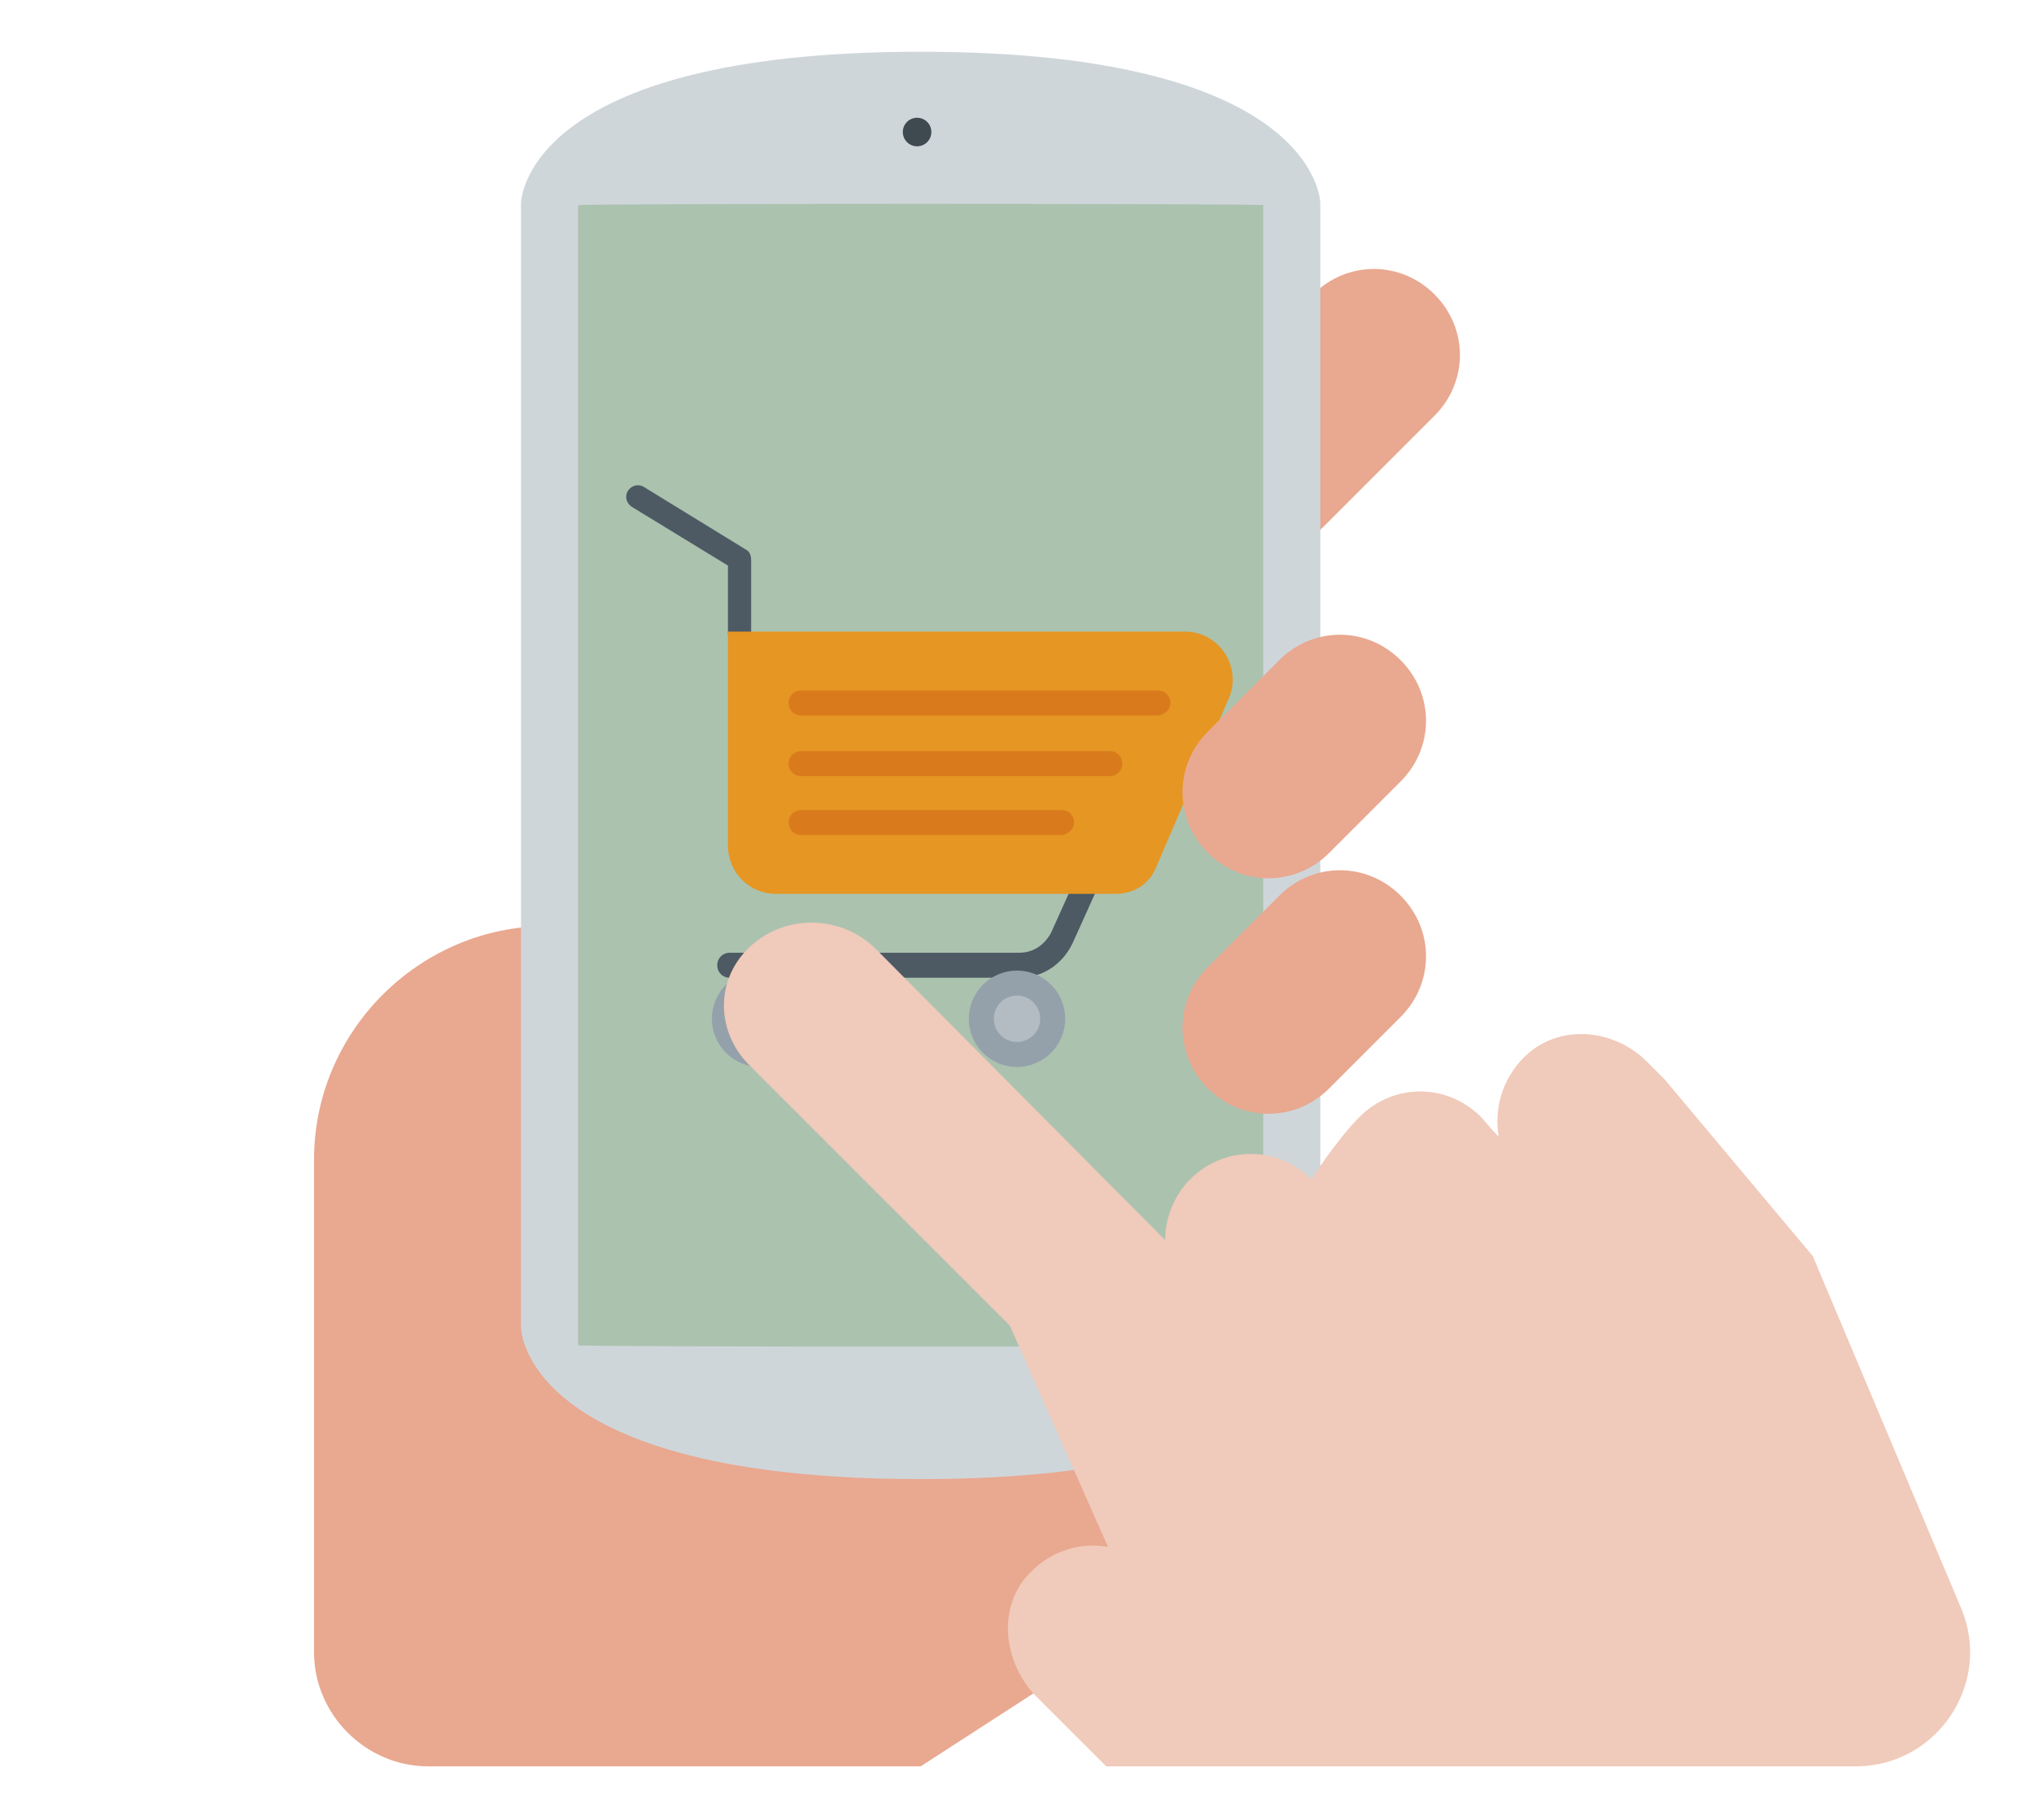 <?xml version="1.0" encoding="utf-8"?>
<!-- Generator: Adobe Illustrator 22.0.1, SVG Export Plug-In . SVG Version: 6.00 Build 0)  -->
<svg version="1.1" id="Capa_1" xmlns="http://www.w3.org/2000/svg" xmlns:xlink="http://www.w3.org/1999/xlink" x="0px" y="0px"
	 viewBox="0 0 114 102" style="enable-background:new 0 0 114 102;" xml:space="preserve">
<style type="text/css">
	.st0{fill:#E9A890;}
	.st1{fill:#CFD6DA;}
	.st2{fill:#ABC2AF;}
	.st3{fill:#3E4950;}
	.st4{fill:none;stroke:#69BAD1;stroke-miterlimit:10;}
	.st5{fill:#4D5A64;}
	.st6{fill:#E69623;}
	.st7{fill:#D97B1D;}
	.st8{fill:#94A1AB;}
	.st9{fill:#B2BCC2;}
	.st10{fill:#F0CABA;}
</style>
<g>
	<path class="st0" d="M73.3,30.4c-1.9,1.9-4.9,1.9-6.8,0c-1.9-1.9-1.9-4.9,0-6.8l7.1-7.1c1.9-1.9,4.9-1.9,6.8,0
		c1.9,1.9,1.9,4.9,0,6.8L73.3,30.4z"/>
	<path class="st0" d="M71.7,86V51.9h-41l0,0c-7.2,0-13.1,5.9-13.1,13.1v27.6c0,3.5,2.9,6.4,6.4,6.4h27.6L71.7,86z"/>
	<g>
		<g>
			<path class="st1" d="M51.6,2.9c-22.4,0-22.4,8.5-22.4,8.5v63c0,0,0,8.5,22.4,8.5C74,82.9,74,74.4,74,74.4v-63
				C74,11.4,74,2.9,51.6,2.9z"/>
			<path class="st2" d="M32.4,75.4V11.5c0-0.1,38.4-0.1,38.4,0v63.9C70.8,75.5,32.4,75.5,32.4,75.4z"/>
			<circle class="st3" cx="51.4" cy="7.4" r="0.8"/>
		</g>
		<g>
			<g>
				<path class="st4" d="M68.9,40.7"/>
				<g>
					<path class="st5" d="M41.5,36.2c-0.4,0-0.7-0.3-0.7-0.7v-3.8l-5.4-3.3c-0.3-0.2-0.4-0.6-0.2-0.9c0.2-0.3,0.6-0.4,0.9-0.2
						l5.7,3.5c0.2,0.1,0.3,0.3,0.3,0.6v4.2C42.2,35.9,41.9,36.2,41.5,36.2z"/>
					<path class="st5" d="M57.1,54.8H40.9c-0.4,0-0.7-0.3-0.7-0.7c0-0.4,0.3-0.7,0.7-0.7h16.2c0.8,0,1.4-0.4,1.8-1.1l6-13.3
						c0.2-0.3,0.5-0.5,0.9-0.3c0.3,0.2,0.5,0.5,0.3,0.9l-6,13.3C59.5,54.1,58.4,54.8,57.1,54.8z"/>
					<path class="st6" d="M62.5,50.1H43.5c-1.5,0-2.7-1.2-2.7-2.7v-12h25.6c2,0,3.3,2.1,2.4,3.9l-4,9.3
						C64.4,49.6,63.5,50.1,62.5,50.1z"/>
					<path class="st7" d="M64.9,40.1h-20c-0.4,0-0.7-0.3-0.7-0.7s0.3-0.7,0.7-0.7h20c0.4,0,0.7,0.3,0.7,0.7S65.2,40.1,64.9,40.1z"/>
					<path class="st7" d="M62.2,43.5H44.9c-0.4,0-0.7-0.3-0.7-0.7c0-0.4,0.3-0.7,0.7-0.7h17.3c0.4,0,0.7,0.3,0.7,0.7
						C62.9,43.2,62.6,43.5,62.2,43.5z"/>
					<path class="st7" d="M59.5,46.8H44.9c-0.4,0-0.7-0.3-0.7-0.7s0.3-0.7,0.7-0.7h14.6c0.4,0,0.7,0.3,0.7,0.7S59.8,46.8,59.5,46.8z
						"/>
				</g>
			</g>
			<g>
				<circle class="st8" cx="42.6" cy="57.1" r="2.7"/>
				<circle class="st9" cx="42.6" cy="57.1" r="1.3"/>
			</g>
			<g>
				<circle class="st8" cx="57" cy="57.1" r="2.7"/>
				<circle class="st9" cx="57" cy="57.1" r="1.3"/>
			</g>
		</g>
	</g>
	<g>
		<path class="st0" d="M74.5,47.8c-1.9,1.9-4.9,1.9-6.8,0l0,0c-1.9-1.9-1.9-4.9,0-6.8l4-4c1.9-1.9,4.9-1.9,6.8,0l0,0
			c1.9,1.9,1.9,4.9,0,6.8L74.5,47.8z"/>
	</g>
	<g>
		<path class="st0" d="M74.5,61c-1.9,1.9-4.9,1.9-6.8,0l0,0c-1.9-1.9-1.9-4.9,0-6.8l4-4c1.9-1.9,4.9-1.9,6.8,0l0,0
			c1.9,1.9,1.9,4.9,0,6.8L74.5,61z"/>
	</g>
	<g>
		<path class="st10" d="M101.6,70.4l-8.3-9.9l0,0c-0.1-0.1-0.2-0.2-0.3-0.3l-0.7-0.7c-1.8-1.8-4.7-2.1-6.6-0.5c-1.4,1.2-2,3-1.7,4.7
			c-0.1-0.1-0.2-0.2-0.3-0.3L83,62.6c-1.9-1.9-4.9-1.9-6.8,0c-1.3,1.3-2.7,3.5-2.7,3.5c-1.9-1.9-4.9-1.9-6.8,0
			c-0.9,0.9-1.4,2.2-1.4,3.4L49.1,53.2c-1.9-1.9-5-2-7-0.2l0,0c-2,1.8-2,4.7-0.2,6.6l14.7,14.7h0l5.5,12.4c-1.7-0.3-3.4,0.3-4.6,1.7
			c-1.6,1.9-1.2,4.8,0.5,6.6l4,4h5.5h8.1H104c4.6,0,7.7-4.7,5.9-8.9L101.6,70.4z"/>
	</g>
</g>
</svg>
